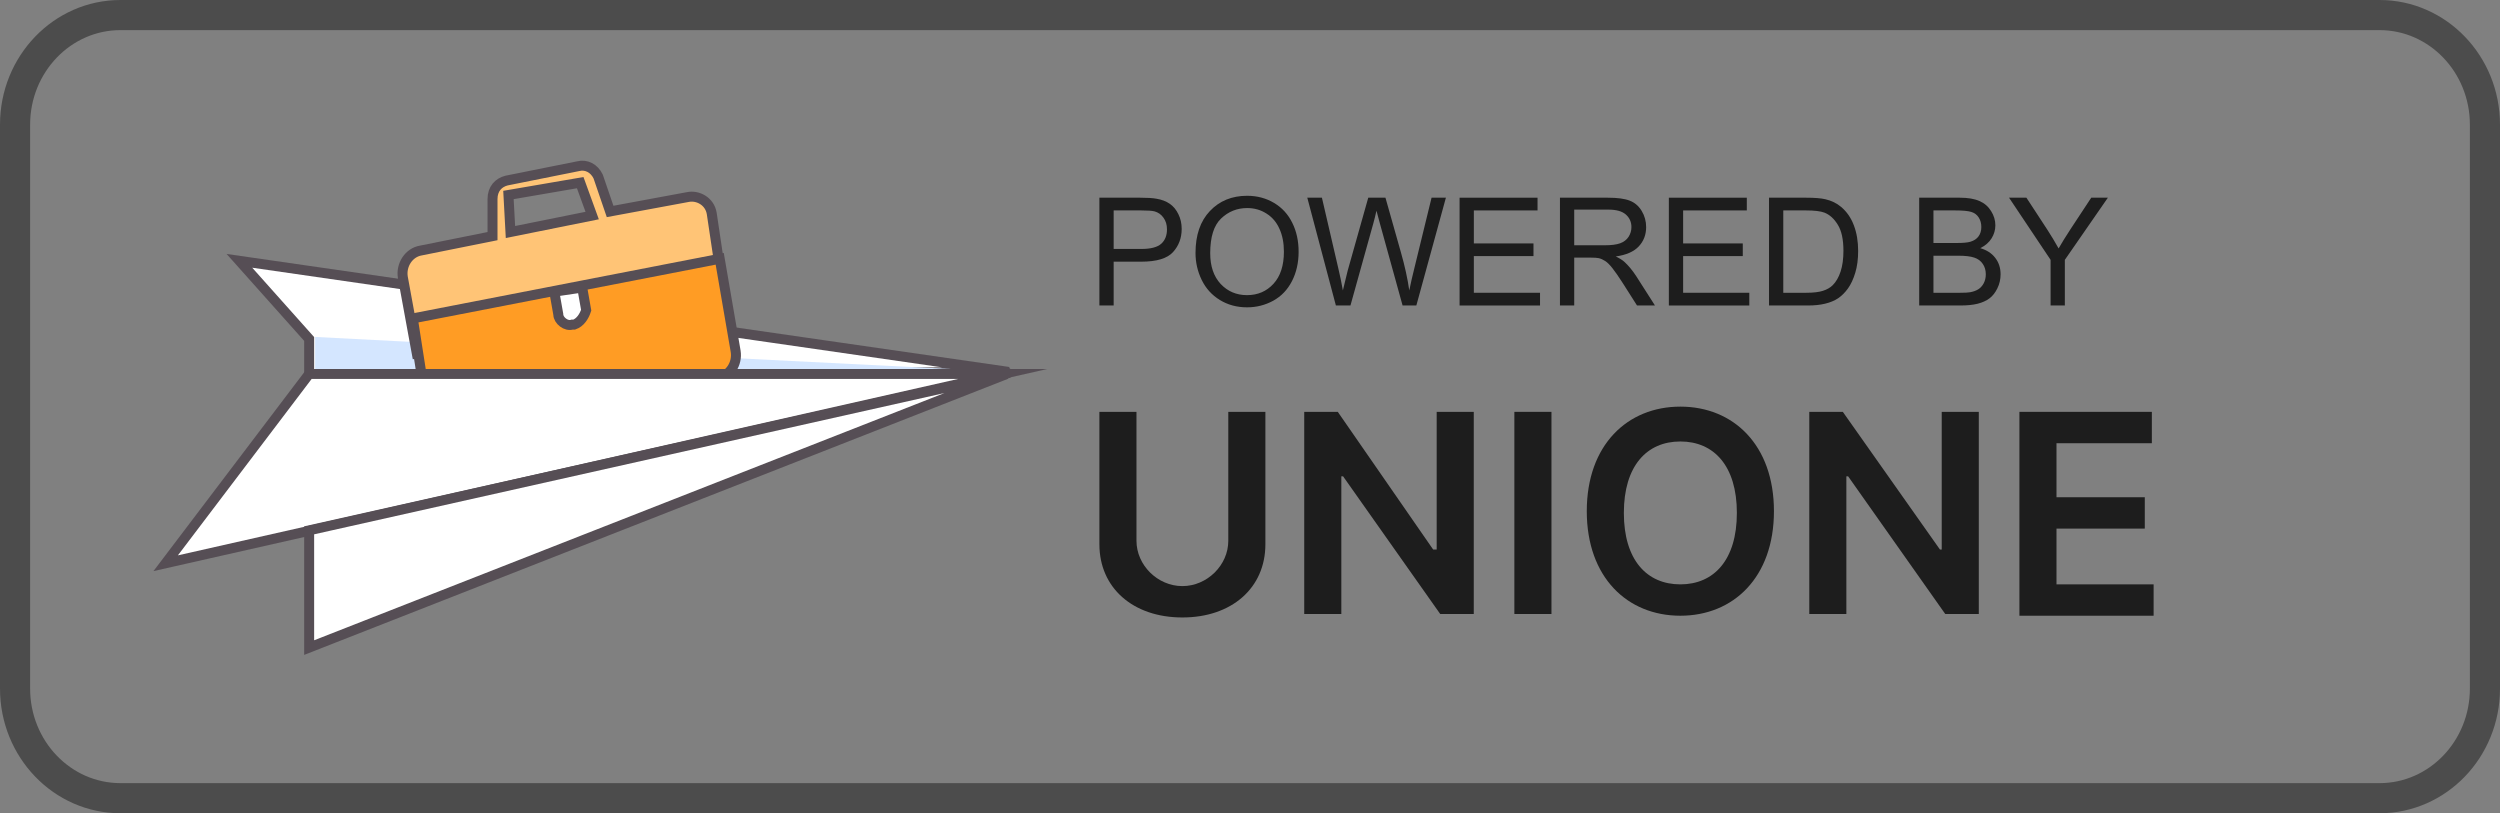 <svg width="166" height="54" viewBox="0 0 166 54" fill="none" xmlns="http://www.w3.org/2000/svg">
    <rect x="0" y="0" width="166" height="54" fill="#808080" stroke="none"/>
    <path d="M158 1H8C4.134 1 1 4.259 1 8.28V45.72C1 49.741 4.134 53 8 53H158C161.866 53 165 49.741 165 45.72V8.28C165 4.259 161.866 1 158 1Z" stroke="#4C4C4C" stroke-width="2"/>
    <path d="M20.528 24.968V22.509L15.896 17.319L66.978 24.695L20.528 24.968Z" fill="white" stroke="#564E55" stroke-width="0.662" stroke-miterlimit="10"/>
    <path d="M20.925 22.373V24.832L66.978 24.695L26.218 22.646L20.925 22.373Z" fill="#D4E6FF"/>
    <path d="M66.978 24.422C66.978 24.422 67.242 24.558 67.242 24.695C67.242 25.105 66.978 25.105 66.978 25.105L66.845 24.968C66.713 24.695 66.845 24.558 66.978 24.422Z" fill="#564E55"/>
    <path d="M47.26 14.177C47.127 13.357 46.333 12.947 45.672 13.084L40.511 14.04L39.717 11.718C39.452 11.171 38.923 10.898 38.393 11.035L33.629 11.991C33.1 12.128 32.703 12.537 32.703 13.22V15.679L27.939 16.636C27.145 16.772 26.616 17.592 26.748 18.411L27.674 23.466L48.054 19.504L47.26 14.177ZM33.761 12.947L38.526 12.128L39.32 14.313L33.894 15.406L33.761 12.947Z" fill="#FFC476" stroke="#564E55" stroke-width="0.662" stroke-miterlimit="10"/>
    <path d="M27.41 21.143L47.789 17.182L48.848 23.329C48.98 24.149 48.451 24.968 47.657 25.105L28.601 28.793L27.41 21.143Z" fill="#FF9C24" stroke="#564E55" stroke-width="0.662" stroke-miterlimit="10"/>
    <path d="M11 37.399L20.528 24.832H66.581L11 37.399Z" fill="white" stroke="#564E55" stroke-width="0.662" stroke-miterlimit="10"/>
    <path d="M20.528 35.214V43L66.845 24.832L20.528 35.214Z" fill="white" stroke="#564E55" stroke-width="0.662" stroke-miterlimit="10"/>
    <path d="M38.129 21.553H37.996C37.599 21.69 37.07 21.28 37.07 20.87L36.805 19.368L38.658 19.094L38.922 20.597C38.79 21.007 38.526 21.417 38.129 21.553Z" fill="white" stroke="#564E55" stroke-width="0.662" stroke-miterlimit="10"/>
    <path d="M84.022 27.347V36.141C84.022 39.033 81.794 41 78.511 41C75.228 41 73 39.033 73 36.141V27.347H75.462V35.909C75.462 37.529 76.869 38.917 78.511 38.917C80.152 38.917 81.559 37.529 81.559 35.909V27.347H84.022Z" fill="#1D1D1D"/>
    <path d="M97.858 40.769H95.63L89.181 31.628H89.064V40.769H86.601V27.347H88.829L95.161 36.488H95.395V27.347H97.858V40.769Z" fill="#1D1D1D"/>
    <path d="M103.017 40.769H100.554V27.347H103.017V40.769Z" fill="#1D1D1D"/>
    <path d="M111.576 40.884C108.059 40.884 105.362 38.339 105.362 33.942C105.362 29.545 108.059 27 111.576 27C115.094 27 117.79 29.545 117.79 33.942C117.79 38.339 115.094 40.884 111.576 40.884ZM111.576 29.314C109.348 29.314 107.824 30.934 107.824 34.058C107.824 37.182 109.348 38.802 111.576 38.802C113.804 38.802 115.328 37.182 115.328 34.058C115.328 30.934 113.804 29.314 111.576 29.314Z" fill="#1D1D1D"/>
    <path d="M131.392 40.769H129.164L122.715 31.628H122.598V40.769H120.136V27.347H122.363L128.812 36.488H128.93V27.347H131.392V40.769Z" fill="#1D1D1D"/>
    <path d="M134.089 27.347H142.883V29.43H136.551V33.017H142.414V35.099H136.551V38.802H143V40.884H134.089V27.347Z" fill="#1D1D1D"/>
    <path fill-rule="evenodd" clip-rule="evenodd" d="M73 13.127V20.285H73.947V17.375H75.783C76.796 17.375 77.495 17.165 77.883 16.745C78.27 16.322 78.464 15.806 78.464 15.197C78.464 14.842 78.391 14.517 78.244 14.221C78.101 13.925 77.91 13.695 77.673 13.532C77.435 13.366 77.141 13.254 76.789 13.195C76.538 13.15 76.175 13.127 75.7 13.127H73ZM75.798 16.53H73.947V13.972H75.778C76.208 13.972 76.503 13.993 76.662 14.035C76.909 14.104 77.108 14.245 77.258 14.46C77.411 14.671 77.487 14.927 77.487 15.227C77.487 15.64 77.359 15.961 77.102 16.189C76.844 16.416 76.41 16.53 75.798 16.53Z" fill="#1D1D1D"/>
    <path fill-rule="evenodd" clip-rule="evenodd" d="M80.339 14.011C79.701 14.681 79.382 15.611 79.382 16.799C79.382 17.427 79.519 18.023 79.792 18.586C80.065 19.149 80.467 19.593 80.998 19.919C81.529 20.244 82.131 20.407 82.805 20.407C83.426 20.407 84.006 20.261 84.543 19.968C85.08 19.672 85.495 19.237 85.788 18.664C86.081 18.091 86.228 17.442 86.228 16.716C86.228 16 86.088 15.36 85.808 14.797C85.531 14.23 85.127 13.789 84.597 13.474C84.066 13.158 83.47 13 82.81 13C81.8 13 80.977 13.337 80.339 14.011ZM81.052 18.855C80.59 18.356 80.358 17.676 80.358 16.814C80.358 15.736 80.599 14.968 81.081 14.509C81.566 14.046 82.144 13.815 82.814 13.815C83.287 13.815 83.711 13.936 84.089 14.177C84.47 14.414 84.758 14.751 84.953 15.188C85.152 15.62 85.251 16.128 85.251 16.711C85.251 17.632 85.02 18.343 84.558 18.845C84.099 19.346 83.513 19.597 82.8 19.597C82.1 19.597 81.517 19.349 81.052 18.855Z" fill="#1D1D1D"/>
    <path d="M86.804 13.127L88.703 20.285H89.67L91.189 14.831C91.254 14.6 91.324 14.32 91.398 13.991C91.421 14.095 91.496 14.375 91.623 14.831L93.132 20.285H94.045L96.008 13.127H95.056L93.933 17.727C93.786 18.312 93.667 18.832 93.576 19.284C93.462 18.493 93.277 17.648 93.019 16.75L91.994 13.127H90.852L89.489 17.961C89.457 18.078 89.349 18.519 89.167 19.284C89.082 18.799 88.981 18.311 88.864 17.819L87.775 13.127H86.804Z" fill="#1D1D1D"/>
    <path d="M96.916 13.127V20.285H102.258V19.44H97.863V17.004H101.823V16.164H97.863V13.972H102.092V13.127H96.916Z" fill="#1D1D1D"/>
    <path fill-rule="evenodd" clip-rule="evenodd" d="M103.581 13.127V20.285H104.528V17.106H105.627C105.871 17.106 106.047 17.118 106.154 17.141C106.301 17.176 106.444 17.24 106.584 17.331C106.727 17.422 106.888 17.582 107.067 17.81C107.246 18.037 107.474 18.366 107.751 18.796L108.698 20.285H109.89L108.645 18.337C108.397 17.956 108.135 17.639 107.858 17.385C107.728 17.268 107.538 17.149 107.287 17.028C107.974 16.934 108.482 16.713 108.811 16.364C109.139 16.016 109.304 15.588 109.304 15.08C109.304 14.686 109.204 14.326 109.006 14.001C108.807 13.675 108.542 13.449 108.21 13.322C107.878 13.192 107.393 13.127 106.755 13.127H103.581ZM106.564 16.286H104.528V13.918H106.794C107.325 13.918 107.712 14.027 107.956 14.245C108.203 14.463 108.327 14.742 108.327 15.08C108.327 15.311 108.264 15.526 108.137 15.725C108.01 15.92 107.824 16.063 107.58 16.154C107.336 16.242 106.997 16.286 106.564 16.286Z" fill="#1D1D1D"/>
    <path d="M110.812 13.127V20.285H116.154V19.44H111.76V17.004H115.72V16.164H111.76V13.972H115.988V13.127H110.812Z" fill="#1D1D1D"/>
    <path fill-rule="evenodd" clip-rule="evenodd" d="M117.463 13.127V20.285H120.046C120.479 20.285 120.861 20.244 121.193 20.163C121.529 20.082 121.813 19.963 122.048 19.807C122.285 19.647 122.504 19.431 122.702 19.157C122.901 18.881 123.063 18.532 123.19 18.112C123.317 17.692 123.381 17.211 123.381 16.667C123.381 16.029 123.286 15.463 123.098 14.968C122.912 14.47 122.631 14.061 122.253 13.742C121.963 13.495 121.613 13.324 121.203 13.229C120.91 13.161 120.485 13.127 119.929 13.127H117.463ZM119.938 19.44H118.41V13.972H119.914C120.477 13.972 120.886 14.021 121.14 14.118C121.491 14.255 121.789 14.525 122.033 14.929C122.281 15.329 122.404 15.904 122.404 16.652C122.404 17.193 122.341 17.653 122.214 18.034C122.09 18.412 121.916 18.713 121.691 18.938C121.532 19.097 121.317 19.221 121.047 19.309C120.78 19.396 120.41 19.44 119.938 19.44Z" fill="#1D1D1D"/>
    <path fill-rule="evenodd" clip-rule="evenodd" d="M127.434 13.127V20.285H130.163C130.619 20.285 131.003 20.246 131.315 20.168C131.631 20.087 131.893 19.968 132.102 19.811C132.31 19.655 132.484 19.434 132.624 19.148C132.767 18.858 132.839 18.545 132.839 18.21C132.839 17.793 132.722 17.432 132.487 17.126C132.256 16.82 131.924 16.604 131.491 16.477C131.826 16.311 132.077 16.092 132.243 15.822C132.409 15.552 132.492 15.264 132.492 14.958C132.492 14.629 132.398 14.315 132.209 14.016C132.023 13.713 131.765 13.49 131.433 13.347C131.104 13.2 130.666 13.127 130.119 13.127H127.434ZM129.929 16.135H128.381V13.972H129.812C130.326 13.972 130.689 14.006 130.9 14.074C131.112 14.139 131.275 14.263 131.389 14.445C131.503 14.624 131.56 14.833 131.56 15.07C131.56 15.321 131.498 15.529 131.374 15.695C131.254 15.861 131.073 15.98 130.832 16.052C130.65 16.107 130.349 16.135 129.929 16.135ZM130.163 19.44H128.381V16.98H130.036C130.492 16.98 130.84 17.02 131.081 17.102C131.325 17.18 131.516 17.318 131.652 17.517C131.789 17.712 131.857 17.943 131.857 18.21C131.857 18.438 131.81 18.64 131.716 18.815C131.621 18.988 131.501 19.12 131.354 19.211C131.208 19.302 131.026 19.367 130.808 19.406C130.684 19.429 130.469 19.44 130.163 19.44Z" fill="#1D1D1D"/>
    <path d="M136.159 17.253V20.285H137.106V17.253L139.963 13.127H138.859L137.473 15.231C137.167 15.7 136.906 16.122 136.691 16.496C136.467 16.092 136.224 15.689 135.964 15.285L134.553 13.127H133.4L136.159 17.253Z" fill="#1D1D1D"/>
</svg>